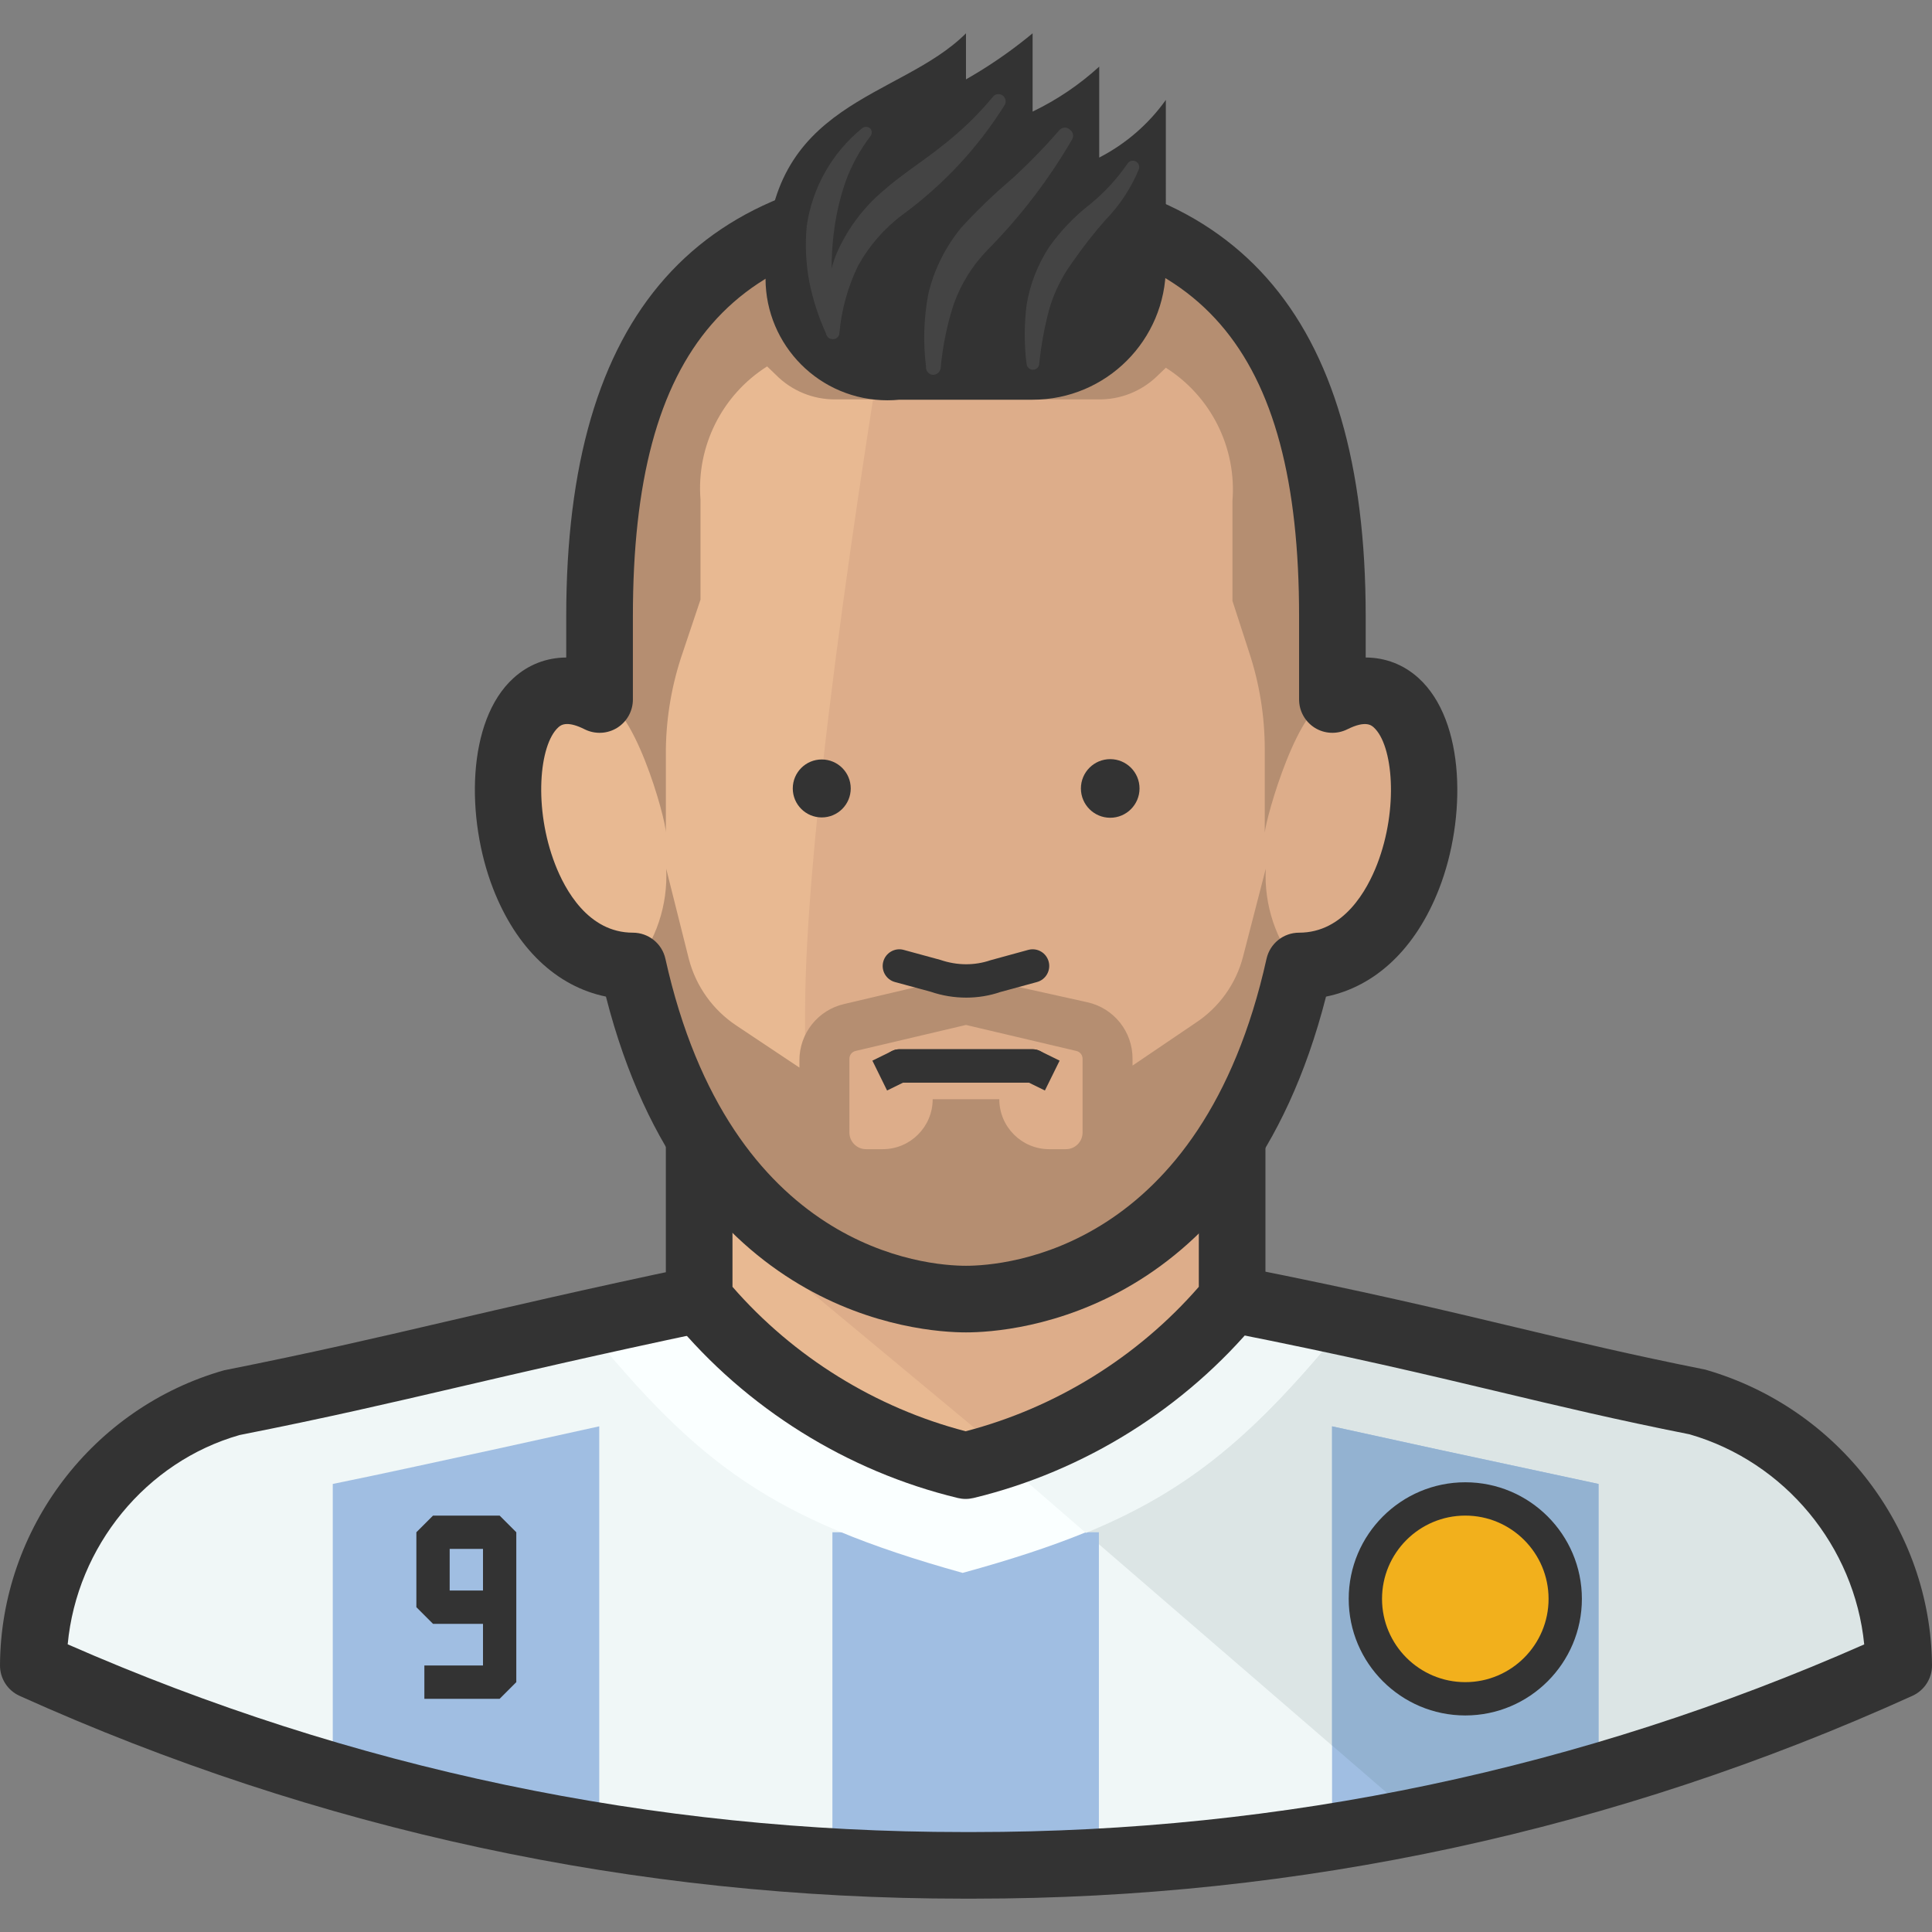 <?xml version="1.0" encoding="UTF-8" standalone="no"?><!-- icon666.com - MILLIONS OF FREE VECTOR ICONS --><svg width="1024" height="1024" version="1.1" id="Capa_1" xmlns="http://www.w3.org/2000/svg" xmlns:xlink="http://www.w3.org/1999/xlink" x="0px" y="0px" viewBox="0 0 512.009 512.009" style="enable-background:new 0 0 512.009 512.009;" xml:space="preserve"><rect x="0" y="0" width="512.009" height="512.009" fill="#808080" stroke="none"/><path style="fill:#F0F7F7;" d="M450.119,371.642c-44.138-8.828-63.294-15.448-123.586-27.366H185.291 c-60.204,12.712-79.448,18.626-123.586,27.366C30.482,380.496,8.89,408.93,8.739,441.38 c77.692,35.019,161.951,53.071,247.172,52.966c85.239,0.3,169.543-17.77,247.172-52.966 C502.793,408.974,481.254,380.62,450.119,371.642z"/><path style="fill:#DCE5E5;" d="M450.119,371.642c-44.138-8.828-63.294-15.448-123.586-27.366 c-16.243,19.738-38.003,34.18-62.499,41.49l111.846,96.574c43.802-8.969,86.484-22.705,127.294-40.96 C502.872,408.948,481.289,380.584,450.119,371.642z"/><g><path style="fill:#A0BEE2;" d="M255.912,495.317c11.917,0,23.658,0,35.31-0.971V406.07h-70.621v88.276 C232.342,494.875,244.083,495.317,255.912,495.317z"/><path style="fill:#A0BEE2;" d="M158.808,487.46V377.998l-27.277,6.003c-15.183,3.266-28.16,6.179-43.343,9.269v78.036 C111.378,478.12,134.956,483.514,158.808,487.46z"/><path style="fill:#A0BEE2;" d="M423.636,471.482V393.27l-43.167-9.269l-27.454-6.003V487.99 C376.876,483.956,400.464,478.438,423.636,471.482z"/></g><path style="fill:#93B2D1;" d="M375.879,482.34c16.066-3.178,31.956-7.415,47.757-12.006V393.27l-43.167-9.269l-27.454-6.003v84.568 L375.879,482.34z"/><path style="fill:#FAFFFF;" d="M356.193,351.25v-0.794c-8.828-1.942-18.714-3.972-30.014-6.179H184.938 c-11.123,2.295-20.921,4.414-29.661,6.356c0.035,0.291,0.035,0.591,0,0.883c29.926,36.634,49.17,51.2,99.84,65.324 C305.346,403.068,325.208,388.944,356.193,351.25z"/><path style="fill:#F2B01C;" d="M414.808,423.725c0,14.627-11.855,26.483-26.483,26.483s-26.483-11.855-26.483-26.483 s11.855-26.483,26.483-26.483S414.808,409.098,414.808,423.725z"/><g><path style="fill:#333333;" d="M388.326,454.621c-17.037,0-30.897-13.859-30.897-30.897c0-17.037,13.859-30.897,30.897-30.897 c17.037,0,30.897,13.859,30.897,30.897C419.222,440.762,405.363,454.621,388.326,454.621z M388.326,401.656 c-12.173,0-22.069,9.896-22.069,22.069s9.896,22.069,22.069,22.069c12.173,0,22.069-9.896,22.069-22.069 S400.499,401.656,388.326,401.656z"/><path style="fill:#333333;" d="M132.414,450.208h-19.95v-8.828H128v-11.034h-13.241l-4.414-4.414V406.07l4.414-4.414h17.655 l4.414,4.414v39.724L132.414,450.208z M119.173,421.518H128v-11.034h-8.828V421.518z"/></g><path style="fill:#E8B992;" d="M185.379,291.311v52.966c18.141,21.972,42.92,37.455,70.621,44.138 c27.701-6.682,52.48-22.166,70.621-44.138v-52.966H185.379z"/><path style="fill:#DDAD8A;" d="M326.533,291.311H185.291v26.483l80.949,67.266c23.623-7.424,44.553-21.601,60.204-40.783 L326.533,291.311z"/><path style="fill:#F0F7F7;" d="M326.621,344.277c-16.243,19.738-38.003,34.18-62.499,41.49l23.658,20.48 c28.072-11.564,45.109-26.483,68.414-54.996v-0.794C347.807,348.514,337.92,346.748,326.621,344.277z"/><path style="fill:#333333;" d="M255.912,397.242c-0.697,0-1.386-0.088-2.066-0.247c-29.361-7.08-56.117-23.799-75.361-47.095 c-1.307-1.58-2.022-3.575-2.022-5.623v-52.966c0-4.882,3.955-8.828,8.828-8.828h141.241c4.882,0,8.828,3.946,8.828,8.828v52.966 c0,2.048-0.715,4.043-2.022,5.623c-19.244,23.296-46.001,40.015-75.352,47.095C257.298,397.154,256.609,397.242,255.912,397.242z M194.119,341.028c16.181,18.582,37.941,32.079,61.793,38.276c23.835-6.197,45.612-19.686,61.793-38.276v-40.889H194.119 L194.119,341.028L194.119,341.028z"/><polygon style="fill:#DDAD8A;" points="256.177,346.925 256.177,346.925 256.088,346.925 "/><path style="fill:#E8B992;" d="M256,344.277c-17.655,0-70.621-8.828-88.276-88.276c-40.695,0-44.138-88.276-8.828-70.621v-22.069 c0-70.621,26.483-110.345,97.103-110.345s97.103,39.724,97.103,110.345v22.069c35.31-17.655,32.044,70.621-8.828,70.621 C326.621,335.449,273.655,344.277,256,344.277z"/><path style="fill:#DDAD8A;" d="M256,344.277c17.655,0,70.621-8.828,88.276-88.276c40.695,0,44.138-88.276,8.828-70.621v-22.069 c0-70.621-26.483-110.345-97.103-110.345c-5.394,0.009-10.787,0.309-16.154,0.883c-13.859,81.655-26.483,169.931-26.483,214.334 v62.499C225.995,339.165,240.79,343.879,256,344.277z"/><g><path style="fill:#B58E71;" d="M329.446,253.441c-1.854,7.256-6.365,13.55-12.623,17.655l-16.684,11.299v-1.766 c0.053-7.186-4.908-13.427-11.917-15.007L256,258.473l-32.221,7.592c-7.009,1.58-11.97,7.821-11.917,15.007v1.854l-16.684-11.123 c-6.241-4.131-10.734-10.417-12.623-17.655l-6.003-23.923c0.477,9.622-2.675,19.068-8.828,26.483 c17.655,79.448,70.621,88.276,88.276,88.276c17.655,0,70.621-8.828,88.276-88.276c-6.153-7.415-9.304-16.861-8.828-26.483 L329.446,253.441z M286.897,300.139c0,2.436-1.977,4.414-4.414,4.414h-4.414c-7.309,0-13.241-5.932-13.241-13.241h-17.655 c0,7.309-5.932,13.241-13.241,13.241h-4.414c-2.436,0-4.414-1.977-4.414-4.414V280.63c-0.026-1.015,0.68-1.907,1.677-2.119 L256,271.626l29.219,6.886c0.998,0.212,1.704,1.103,1.677,2.119V300.139z"/><path style="fill:#B58E71;" d="M353.015,185.38v-22.069c0-70.621-26.483-110.345-97.103-110.345s-97.103,39.724-97.103,110.345 v22.069c8.828,0,17.655,31.514,17.655,35.31v-22.157c0.124-8.748,1.642-17.417,4.502-25.688l4.679-13.948v-26.483 c-1.121-14.133,5.676-27.727,17.655-35.31l2.207,2.119c4.211,4.326,10.028,6.727,16.066,6.621h69.385 c5.897,0.124,11.591-2.136,15.801-6.268l2.207-2.119c11.979,7.583,18.776,21.177,17.655,35.31v26.483l4.414,13.594 c2.745,8.289,4.14,16.958,4.149,25.688v22.157C335.448,216.895,344.276,185.38,353.015,185.38z"/></g><g><path style="fill:#333333;" d="M256,353.104c-12.35,0-73.799-4.378-95.417-88.991c-13.1-2.684-23.79-12.818-29.943-28.716 c-7.142-18.45-7.053-44.332,5.438-55.693c3.955-3.593,8.766-5.42,13.983-5.455v-10.937C150.069,83.121,184.717,44.139,256,44.139 s105.931,38.983,105.931,119.172v10.937c5.235,0.026,10.063,1.863,14.018,5.464c12.518,11.379,12.623,37.252,5.482,55.693 c-6.144,15.907-16.87,26.041-30.014,28.716C329.79,348.726,268.35,353.104,256,353.104z M150.307,191.877 c-1.377,0-2.022,0.583-2.348,0.883c-5.094,4.626-6.577,21.478-0.856,36.264c2.622,6.78,8.792,18.15,20.621,18.15 c4.14,0,7.724,2.878,8.616,6.912c17.214,77.436,69.376,81.364,79.66,81.364s62.446-3.919,79.651-81.364 c0.909-4.043,4.484-6.912,8.625-6.912c11.9,0,18.07-11.361,20.692-18.141c5.711-14.769,4.211-31.62-0.9-36.255 c-0.583-0.53-2.119-1.951-7.018,0.503c-2.745,1.359-5.994,1.218-8.589-0.388c-2.595-1.615-4.184-4.458-4.184-7.512v-22.069 c0-71.159-26.395-101.517-88.276-101.517c-61.873,0-88.276,30.358-88.276,101.517v22.069c0,3.063-1.589,5.897-4.184,7.512 c-2.604,1.607-5.853,1.748-8.589,0.388C152.841,192.213,151.358,191.877,150.307,191.877z"/><path style="fill:#333333;" d="M256,25.601V8.828c-17.655,17.655-52.966,17.655-52.966,61.793 c-1.739,17.761,11.238,33.571,28.999,35.31c2.101,0.203,4.211,0.203,6.312,0h35.31c19.5,0,35.31-15.81,35.31-35.31V26.484 c-4.582,6.426-10.637,11.661-17.655,15.272V17.656c-5.27,4.811-11.22,8.828-17.655,11.917"/><path style="fill:#333333;" d="M273.655,286.897h-35.31c-2.436,0-4.414-1.977-4.414-4.414c0-2.436,1.977-4.414,4.414-4.414h35.31 c2.436,0,4.414,1.977,4.414,4.414C278.069,284.92,276.092,286.897,273.655,286.897z"/><path style="fill:#333333;" d="M276.913,288.998l-4.281-2.101h-33.262l-4.281,2.101l-3.893-7.91l5.208-2.56 c0.6-0.309,1.262-0.459,1.942-0.459h35.31c0.671,0,1.342,0.159,1.951,0.459l5.208,2.56L276.913,288.998z"/></g><g><path style="fill:#444444;" d="M272.066,96.575c-0.662-5.244-0.662-10.558,0-15.801c0.909-5.482,2.957-10.717,6.003-15.36 c3.072-4.317,6.762-8.148,10.946-11.388c3.761-3.081,7.053-6.674,9.799-10.681c0.512-0.777,1.545-0.989,2.322-0.486 c0.018,0.018,0.044,0.026,0.062,0.044c0.618,0.433,0.874,1.227,0.618,1.942c-2.057,4.996-5.058,9.551-8.828,13.418 c-3.16,3.593-6.109,7.362-8.828,11.299c-2.728,3.734-4.793,7.918-6.091,12.359c-1.262,4.723-2.145,9.534-2.648,14.389l0,0 c0,0.927-0.75,1.677-1.677,1.677s-1.677-0.75-1.677-1.677L272.066,96.575L272.066,96.575z"/><path style="fill:#444444;" d="M219.101,88.806c-2.066-4.458-3.61-9.137-4.59-13.948c-0.945-4.943-1.183-9.993-0.706-15.007 c1.465-10.108,6.656-19.306,14.566-25.777c0.644-0.609,1.651-0.609,2.295,0c0.486,0.591,0.486,1.439,0,2.03l0,0 c-2.701,3.549-4.873,7.477-6.444,11.652c-1.457,4.122-2.489,8.377-3.09,12.712c-1.28,8.969-0.892,18.097,1.148,26.924l0,0 c0.168,0.918-0.415,1.81-1.324,2.03C220.266,89.61,219.542,89.362,219.101,88.806z"/></g><g><circle style="fill:#333333;" cx="294.224" cy="208.95" r="7.768"/><circle style="fill:#333333;" cx="217.777" cy="208.95" r="7.68"/><path style="fill:#333333;" d="M273.655,44.139V8.828c-8.077,6.7-16.975,12.332-26.483,16.772"/></g><g><path style="fill:#444444;" d="M218.924,88.277c-0.724-6.965,0.15-14.001,2.56-20.568c2.763-6.577,7.027-12.412,12.447-17.037 c5.12-4.502,10.681-7.945,15.625-11.917c5.076-3.911,9.693-8.386,13.771-13.33c0.733-0.644,1.827-0.644,2.56,0 c0.618,0.591,0.794,1.51,0.441,2.295c-7.115,11.388-16.349,21.301-27.189,29.219c-4.882,3.655-8.916,8.324-11.829,13.683 c-2.666,5.544-4.308,11.529-4.855,17.655l0,0c-0.035,0.927-0.821,1.642-1.739,1.607c-0.071,0-0.132-0.009-0.203-0.018 C219.657,89.821,218.968,89.133,218.924,88.277z"/><path style="fill:#444444;" d="M245.407,97.104c-0.803-6.409-0.591-12.897,0.618-19.244c1.545-6.488,4.564-12.526,8.828-17.655 c4.202-4.564,8.686-8.872,13.418-12.888c4.423-4.052,8.607-8.36,12.535-12.888c0.733-0.777,1.969-0.812,2.745-0.079 c0.026,0.026,0.053,0.053,0.079,0.079c0.759,0.583,0.989,1.633,0.53,2.472c-6.232,10.717-13.789,20.586-22.51,29.396 c-3.911,4.025-6.921,8.845-8.828,14.124c-1.827,5.553-3.01,11.299-3.531,17.126l0,0c-0.132,1.112-1.148,1.907-2.26,1.774 c-0.009,0-0.026,0-0.035-0.009C245.981,99.09,245.292,98.137,245.407,97.104z"/></g><g><path style="fill:#333333;" d="M256.062,264.387c-3.178,0-6.391-0.521-9.446-1.571l-9.437-2.56 c-2.357-0.636-3.743-3.072-3.098-5.42c0.644-2.357,3.098-3.752,5.42-3.098l9.71,2.648c4.467,1.527,9.092,1.527,13.294,0.088 l9.984-2.737c2.392-0.653,4.785,0.75,5.42,3.098c0.636,2.348-0.75,4.785-3.098,5.42l-9.719,2.648 C262.25,263.884,259.169,264.387,256.062,264.387z"/><path style="fill:#333333;" d="M258.101,503.173c-0.953,0-1.916,0.018-2.887,0c-86.758,0-170.876-18.079-250.015-53.742 c-3.178-1.439-5.217-4.608-5.199-8.095c0.168-36.167,24.585-68.317,59.383-78.186c23.543-4.687,39.706-8.457,58.421-12.818 c17.258-4.017,36.811-8.58,65.748-14.689l8.642-1.827l3.646,17.276l-8.642,1.827c-28.751,6.073-48.216,10.611-65.386,14.61 c-18.873,4.396-35.169,8.201-58.306,12.774c-24.797,7.062-43.123,29.475-45.568,55.464 c75.229,33.015,155.039,49.752,237.321,49.752c0.918,0,1.863,0,2.798,0c81.876,0,161.209-16.728,235.988-49.726 c-2.569-25.927-20.939-48.366-46.283-55.676c-19.465-3.866-34.498-7.451-50.414-11.246c-19.5-4.643-39.662-9.454-72.439-15.934 l-8.651-1.713l3.425-17.32l8.66,1.704c33.112,6.541,54.36,11.608,73.101,16.084c15.757,3.761,30.641,7.309,50.503,11.282 c35.328,10.161,59.736,42.293,60.063,78.318c0.035,3.496-2.004,6.674-5.182,8.121C428.138,485.094,344.461,503.173,258.101,503.173 z"/></g></svg>
